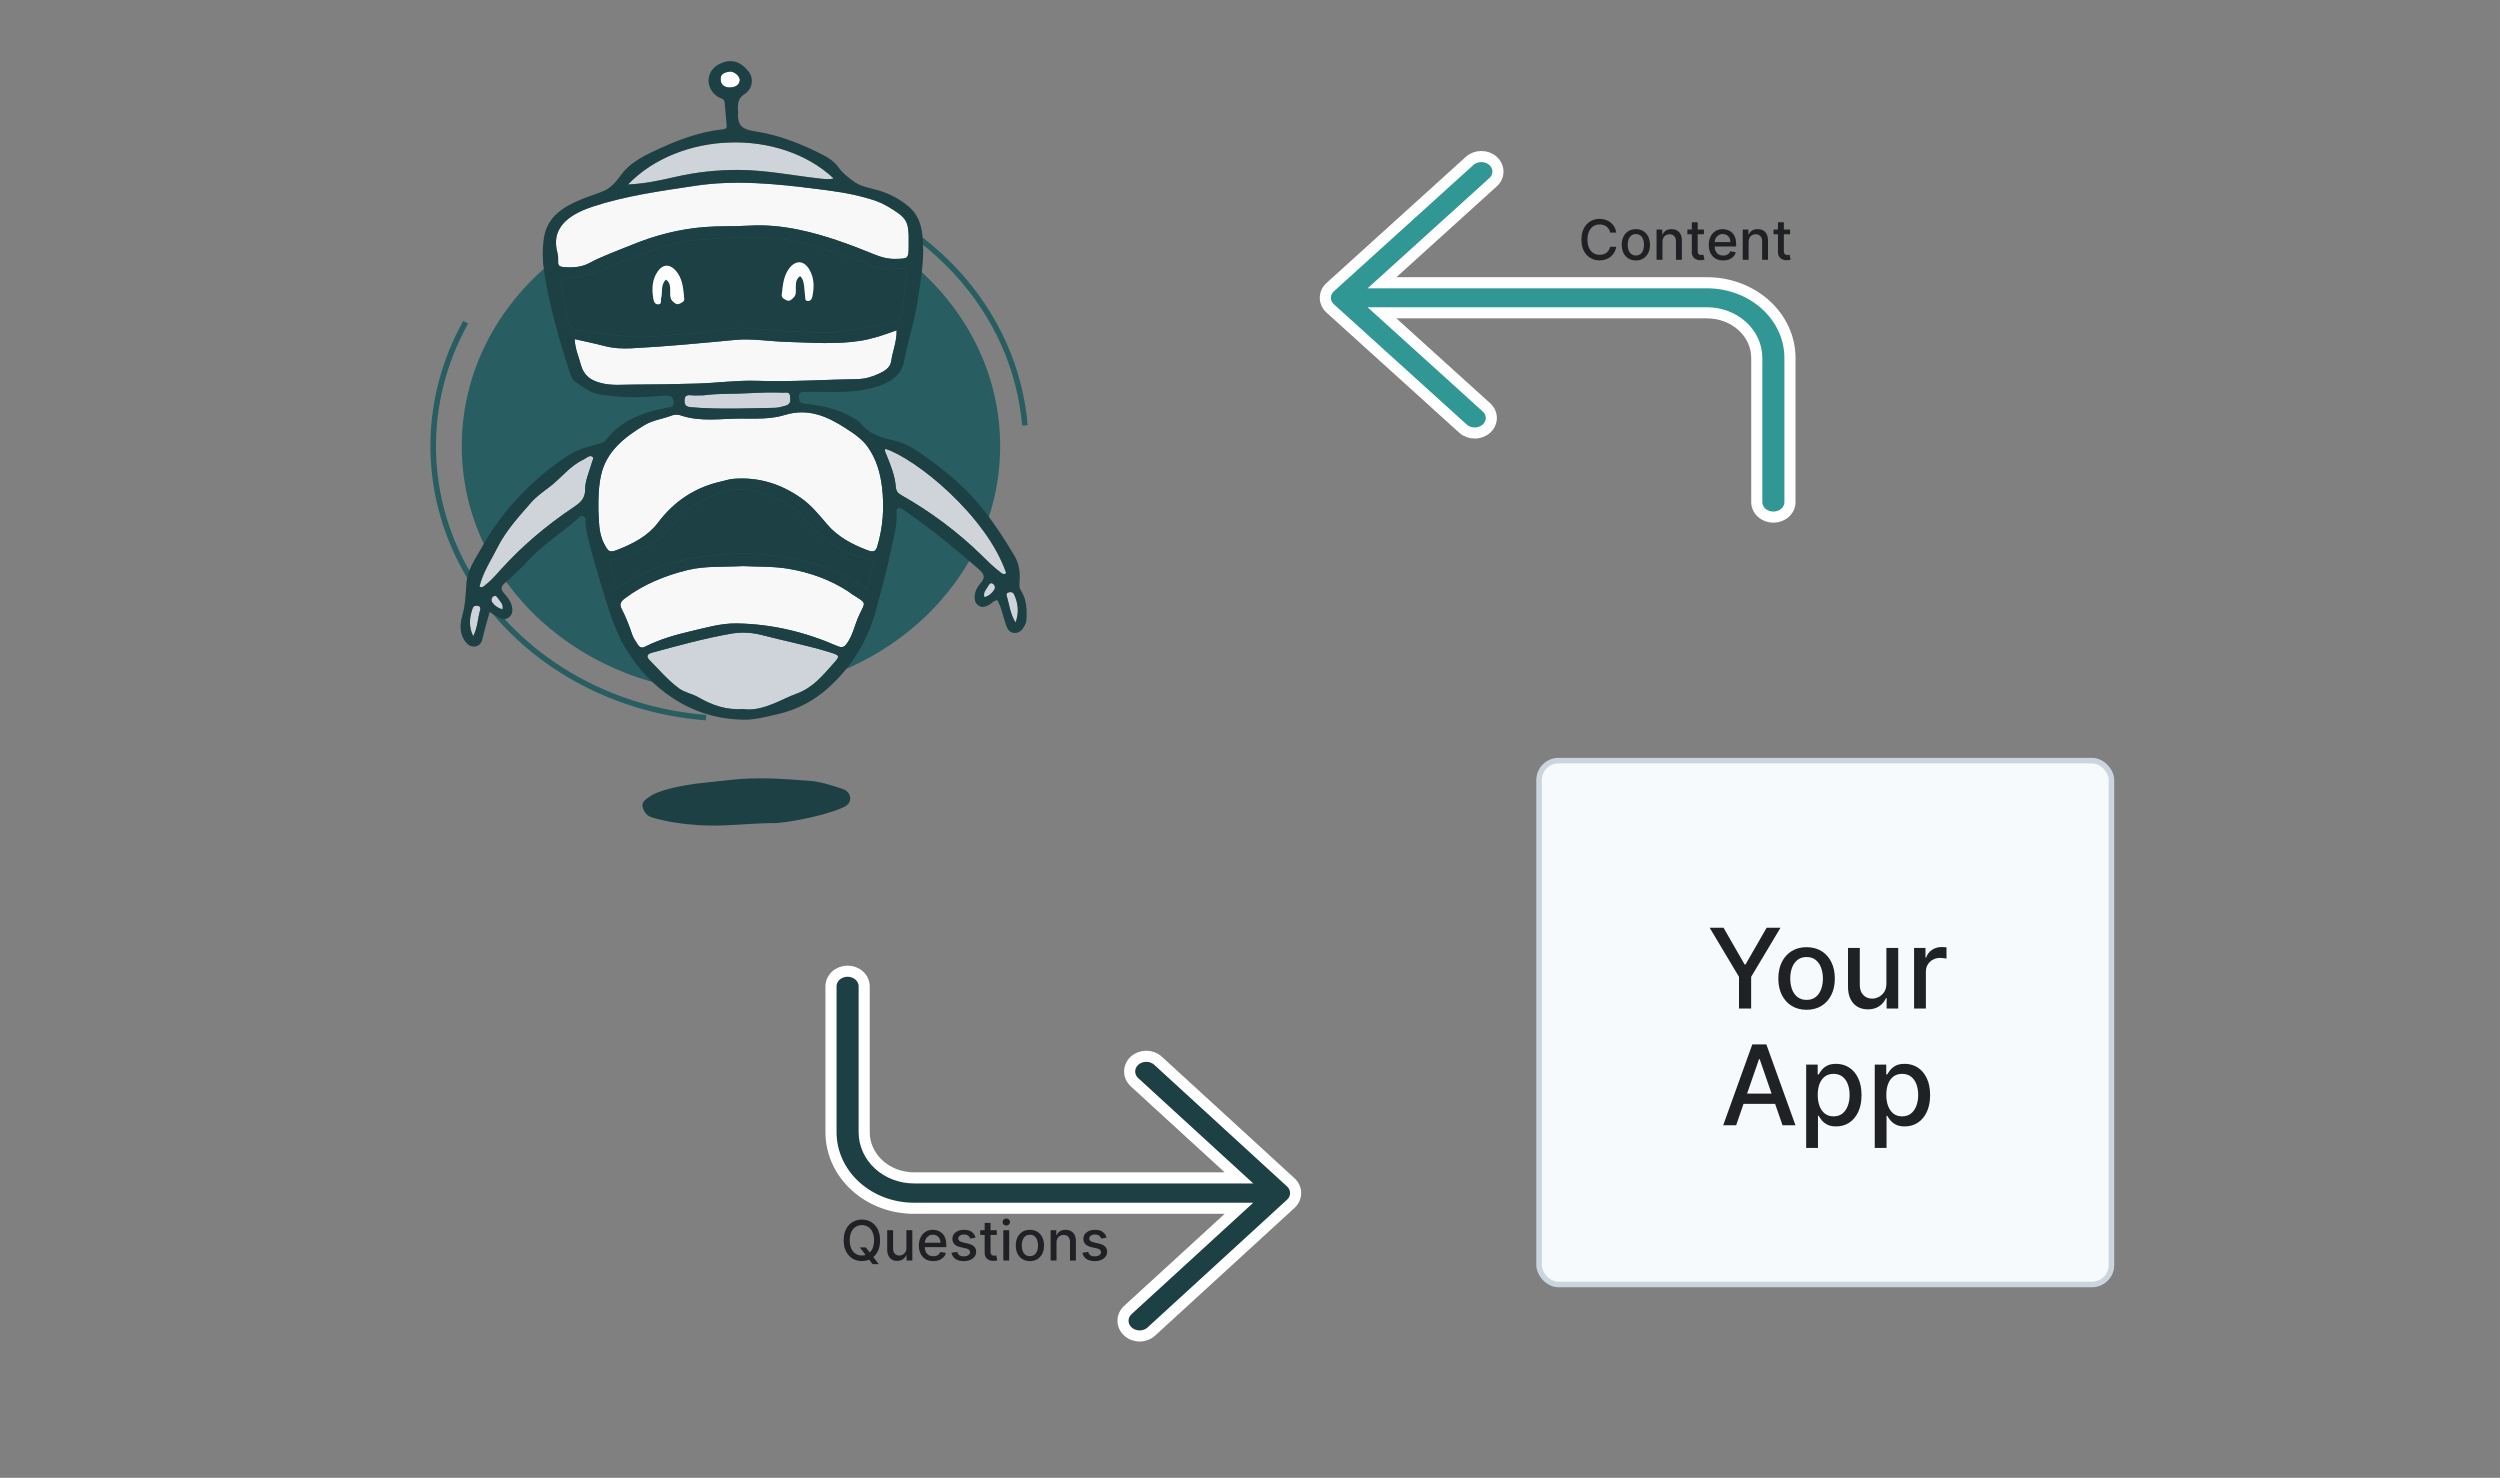 <svg xmlns="http://www.w3.org/2000/svg" width="450" height="266" viewBox="0 0 450 266" fill="none"><rect x="0" y="0" width="450" height="266" fill="#808080" stroke="none"/><path fill-rule="evenodd" clip-rule="evenodd" d="M152.567 174.812C151.774 174.812 151.015 175.1 150.455 175.613C149.895 176.126 149.58 176.822 149.58 177.547V203.811C149.58 205.607 149.966 207.386 150.717 209.045C151.467 210.705 152.567 212.213 153.954 213.483C156.754 216.048 160.553 217.49 164.514 217.49H223.012L203.019 235.797C202.458 236.311 202.143 237.008 202.143 237.734C202.143 238.461 202.458 239.158 203.019 239.671C203.579 240.185 204.34 240.474 205.133 240.474C205.926 240.474 206.687 240.185 207.248 239.671L232.336 216.691C232.615 216.437 232.835 216.135 232.986 215.802C233.136 215.47 233.214 215.114 233.214 214.754C233.214 214.394 233.136 214.038 232.986 213.705C232.835 213.373 232.615 213.071 232.336 212.817L208.442 190.931C207.882 190.417 207.121 190.128 206.328 190.128C205.535 190.128 204.774 190.417 204.213 190.931C203.652 191.444 203.337 192.141 203.337 192.868C203.337 193.594 203.652 194.291 204.213 194.805L223.012 212.018H164.514C162.137 212.018 159.858 211.153 158.178 209.614C156.497 208.075 155.553 205.987 155.553 203.811V177.547C155.553 176.822 155.239 176.126 154.679 175.613C154.118 175.1 153.359 174.812 152.567 174.812V174.812Z" fill="#1D4044" stroke="white" stroke-width="2"></path><path fill-rule="evenodd" clip-rule="evenodd" d="M319.206 93.084C319.998 93.084 320.758 92.799 321.318 92.292C321.878 91.785 322.193 91.097 322.193 90.38L322.193 64.418C322.193 62.642 321.807 60.884 321.056 59.244C320.306 57.603 319.206 56.112 317.819 54.857C315.018 52.321 311.22 50.896 307.259 50.896L248.761 50.896L268.754 32.799C269.315 32.291 269.63 31.602 269.63 30.884C269.63 30.166 269.315 29.477 268.754 28.97C268.193 28.462 267.433 28.177 266.64 28.177C265.846 28.177 265.086 28.462 264.525 28.97L239.436 51.686C239.158 51.937 238.937 52.236 238.787 52.564C238.636 52.893 238.559 53.245 238.559 53.601C238.559 53.956 238.636 54.309 238.787 54.637C238.937 54.966 239.158 55.264 239.436 55.515L263.33 77.15C263.891 77.658 264.652 77.943 265.445 77.943C266.238 77.943 266.999 77.658 267.559 77.15C268.12 76.642 268.435 75.954 268.435 75.235C268.435 74.517 268.12 73.829 267.559 73.321L248.761 56.305L307.259 56.305C309.636 56.305 311.915 57.16 313.595 58.681C315.275 60.203 316.219 62.266 316.219 64.418L316.219 90.38C316.219 91.097 316.534 91.785 317.094 92.292C317.654 92.799 318.414 93.084 319.206 93.084V93.084Z" fill="#319795" stroke="white" stroke-width="2"></path><rect x="277.034" y="136.916" width="103.029" height="94.288" rx="3.5" fill="#F7FAFC" stroke="#CBD5E0"></rect><path d="M307.743 166.997H310.236L314.035 173.609H314.192L317.991 166.997H320.484L315.207 175.832V181.542H313.02V175.832L307.743 166.997ZM325.184 181.763C324.162 181.763 323.269 181.528 322.507 181.06C321.744 180.591 321.153 179.935 320.731 179.092C320.31 178.249 320.099 177.265 320.099 176.138C320.099 175.006 320.31 174.016 320.731 173.169C321.153 172.321 321.744 171.663 322.507 171.194C323.269 170.726 324.162 170.491 325.184 170.491C326.207 170.491 327.099 170.726 327.862 171.194C328.624 171.663 329.216 172.321 329.637 173.169C330.059 174.016 330.269 175.006 330.269 176.138C330.269 177.265 330.059 178.249 329.637 179.092C329.216 179.935 328.624 180.591 327.862 181.06C327.099 181.528 326.207 181.763 325.184 181.763ZM325.191 179.98C325.854 179.98 326.403 179.805 326.839 179.454C327.275 179.104 327.597 178.638 327.805 178.055C328.018 177.473 328.125 176.831 328.125 176.131C328.125 175.435 328.018 174.795 327.805 174.213C327.597 173.626 327.275 173.155 326.839 172.8C326.403 172.444 325.854 172.267 325.191 172.267C324.524 172.267 323.97 172.444 323.529 172.8C323.094 173.155 322.769 173.626 322.556 174.213C322.348 174.795 322.244 175.435 322.244 176.131C322.244 176.831 322.348 177.473 322.556 178.055C322.769 178.638 323.094 179.104 323.529 179.454C323.97 179.805 324.524 179.98 325.191 179.98ZM339.55 177.018V170.633H341.681V181.542H339.593V179.653H339.479C339.228 180.236 338.826 180.721 338.272 181.109C337.723 181.493 337.039 181.685 336.219 181.685C335.519 181.685 334.898 181.531 334.359 181.223C333.824 180.91 333.402 180.449 333.094 179.838C332.791 179.227 332.64 178.472 332.64 177.572V170.633H334.763V177.317C334.763 178.06 334.969 178.652 335.381 179.092C335.793 179.533 336.328 179.753 336.986 179.753C337.384 179.753 337.78 179.653 338.173 179.454C338.57 179.256 338.899 178.955 339.16 178.552C339.425 178.15 339.555 177.639 339.55 177.018ZM344.534 181.542V170.633H346.587V172.366H346.701C346.899 171.779 347.25 171.318 347.752 170.981C348.258 170.64 348.831 170.47 349.47 170.47C349.603 170.47 349.759 170.475 349.939 170.484C350.124 170.494 350.268 170.506 350.372 170.52V172.551C350.287 172.527 350.136 172.501 349.918 172.473C349.7 172.44 349.482 172.423 349.265 172.423C348.763 172.423 348.315 172.53 347.922 172.743C347.534 172.951 347.226 173.242 346.999 173.616C346.772 173.986 346.658 174.407 346.658 174.881V181.542H344.534ZM312.506 202.542H310.176L315.411 187.997H317.946L323.181 202.542H320.851L316.739 190.639H316.625L312.506 202.542ZM312.896 196.846H320.453V198.693H312.896V196.846ZM325.111 206.633V191.633H327.184V193.402H327.362C327.485 193.175 327.663 192.912 327.895 192.614C328.127 192.315 328.449 192.055 328.861 191.832C329.272 191.605 329.817 191.491 330.494 191.491C331.375 191.491 332.161 191.714 332.852 192.159C333.543 192.604 334.085 193.246 334.478 194.084C334.876 194.922 335.075 195.93 335.075 197.109C335.075 198.288 334.879 199.299 334.486 200.142C334.093 200.98 333.553 201.626 332.866 202.081C332.18 202.531 331.396 202.756 330.515 202.756C329.853 202.756 329.31 202.644 328.889 202.422C328.472 202.199 328.146 201.939 327.909 201.64C327.672 201.342 327.49 201.077 327.362 200.845H327.234V206.633H325.111ZM327.192 197.088C327.192 197.855 327.303 198.527 327.525 199.105C327.748 199.683 328.07 200.135 328.491 200.462C328.913 200.783 329.429 200.944 330.04 200.944C330.674 200.944 331.204 200.776 331.63 200.44C332.057 200.099 332.379 199.638 332.596 199.055C332.819 198.473 332.93 197.817 332.93 197.088C332.93 196.368 332.821 195.722 332.603 195.149C332.39 194.576 332.068 194.124 331.638 193.792C331.211 193.461 330.679 193.295 330.04 193.295C329.424 193.295 328.903 193.454 328.477 193.771C328.056 194.088 327.736 194.531 327.518 195.099C327.3 195.667 327.192 196.33 327.192 197.088ZM337.454 206.633V191.633H339.528V193.402H339.706C339.829 193.175 340.006 192.912 340.238 192.614C340.47 192.315 340.792 192.055 341.204 191.832C341.616 191.605 342.161 191.491 342.838 191.491C343.719 191.491 344.505 191.714 345.196 192.159C345.887 192.604 346.429 193.246 346.822 194.084C347.22 194.922 347.419 195.93 347.419 197.109C347.419 198.288 347.222 199.299 346.829 200.142C346.436 200.98 345.897 201.626 345.21 202.081C344.523 202.531 343.74 202.756 342.859 202.756C342.196 202.756 341.654 202.644 341.233 202.422C340.816 202.199 340.489 201.939 340.253 201.64C340.016 201.342 339.834 201.077 339.706 200.845H339.578V206.633H337.454ZM339.535 197.088C339.535 197.855 339.647 198.527 339.869 199.105C340.092 199.683 340.414 200.135 340.835 200.462C341.256 200.783 341.772 200.944 342.383 200.944C343.018 200.944 343.548 200.776 343.974 200.44C344.4 200.099 344.722 199.638 344.94 199.055C345.163 198.473 345.274 197.817 345.274 197.088C345.274 196.368 345.165 195.722 344.947 195.149C344.734 194.576 344.412 194.124 343.981 193.792C343.555 193.461 343.022 193.295 342.383 193.295C341.768 193.295 341.247 193.454 340.821 193.771C340.399 194.088 340.08 194.531 339.862 195.099C339.644 195.667 339.535 196.33 339.535 197.088Z" fill="#202124"></path><ellipse cx="131.575" cy="80.29" rx="44.383" ry="48.455" transform="rotate(-90 131.575 80.29)" fill="#285E61"></ellipse><path d="M127.086 129.171C118.315 128.497 109.862 125.856 102.473 121.484C95.085 117.112 88.989 111.145 84.719 104.112C80.45 97.079 78.138 89.196 77.982 81.156C77.827 73.117 79.834 65.164 83.828 57.998" stroke="#285E61"></path><path d="M144.147 33.107C155.03 35.535 164.789 41.053 172.031 48.861C179.272 56.668 183.628 66.368 184.482 76.574" stroke="#285E61"></path><path d="M118.03 60.539C122.37 60.129 126.746 60.01 131.037 59.2C131.965 59.025 132.913 58.995 133.882 59.051C138.307 59.297 142.712 59.857 147.479 59.801C149.03 60.151 150.853 59.626 152.681 59.447C155.417 59.178 158.087 58.514 160.754 57.899C161.743 57.672 162.37 57.157 162.459 56.094C162.651 53.842 162.94 51.594 163.241 49.349C163.359 48.473 163.156 48.167 162.101 48.301C160.306 48.529 158.519 48.465 156.809 47.742C153.813 46.474 150.63 45.654 147.552 44.584C140.257 42.044 132.726 42.63 125.219 43.23C120.114 43.64 115.535 45.71 110.894 47.507C107.918 48.659 105.134 50.382 101.653 49.841C100.867 49.718 100.863 50.147 100.957 50.684C101.336 52.817 101.792 54.942 102.028 57.09C102.211 58.749 103.212 59.346 104.832 59.551C109.213 60.114 113.548 60.964 118.03 60.539ZM140.713 53.022C140.912 51.396 140.998 49.729 142.048 48.324C143.208 46.772 144.715 46.865 145.679 48.521C146.595 50.091 146.563 51.776 146.2 53.465C146.127 53.801 145.883 54.189 145.431 54.185C144.857 54.181 144.959 53.704 144.918 53.372C144.853 52.865 144.829 52.354 144.772 51.847C144.69 51.098 144.662 50.333 144.019 49.692C143.208 50.281 143.253 51.045 143.241 51.81C143.233 52.414 143.359 53.063 142.834 53.57C142.488 53.906 142.142 54.327 141.56 54.047C141.132 53.835 140.64 53.615 140.713 53.022ZM118.376 48.875C119.251 47.6 120.444 47.466 121.515 48.592C122.927 50.076 122.972 51.974 123.164 53.801C123.212 54.275 122.699 54.48 122.317 54.666C121.82 54.908 121.49 54.584 121.153 54.297C120.587 53.816 120.644 53.19 120.636 52.574C120.623 51.769 120.737 50.934 119.858 50.315C118.869 51.321 119.3 52.582 119.003 53.682C118.897 54.081 119.186 54.793 118.445 54.778C117.81 54.767 117.656 54.159 117.578 53.626C117.338 51.97 117.367 50.348 118.376 48.875Z" fill="#1D4044"></path><path d="M156.24 80.508C155.202 79.02 153.659 78.002 152.193 77.063C148.965 74.982 145.509 73.382 141.247 74.702C138.739 75.478 136.008 75.347 133.386 75.344C129.763 75.336 126.075 75.989 122.517 74.762C121.996 74.583 121.385 74.613 120.852 74.814C119.252 75.418 117.493 75.631 116.003 76.526C112.311 78.748 109.128 81.299 108.187 85.546C107.756 87.485 107.683 89.427 107.715 91.941C107.87 93.578 107.654 95.804 108.761 97.899C109.494 99.286 109.669 99.551 111.196 98.954C114.009 97.851 116.655 96.464 118.438 94.092C121.291 90.3 125.033 87.712 129.962 86.635C130.618 86.493 131.261 86.262 131.925 86.202C136.508 85.807 140.538 87.097 144.157 89.625C146.059 90.953 147.447 92.705 148.904 94.405C150.797 96.62 153.358 97.993 156.138 99.04C156.757 99.275 157.559 99.536 157.872 98.496C158.955 94.931 159.203 91.307 158.764 87.649C158.45 85.117 157.766 82.701 156.24 80.508Z" fill="#F8F8F8"></path><path d="M106.07 47.36C108.509 46.055 111.134 45.145 113.691 44.094C117.859 42.379 122.187 41.238 126.795 40.872C129.498 40.656 132.189 40.775 134.876 40.619C137.876 40.44 140.835 40.745 143.734 41.342C148.509 42.327 153.028 44.027 157.489 45.839C158.641 46.309 159.81 46.622 161.059 46.607C163.53 46.577 163.53 46.562 163.555 44.284C163.559 44.079 163.555 43.87 163.555 43.665C163.624 39.742 163.258 39.198 159.59 37.05C158.426 36.368 157.188 35.987 155.898 35.622C152.991 34.794 149.97 34.369 147.007 34.004C139.732 33.105 132.449 32.333 125.045 33.456C118.841 34.395 112.612 35.249 106.701 37.192C101.955 38.754 99.186 41.267 100.334 45.474C100.481 46.014 100.489 46.6 100.465 47.163C100.44 47.752 100.689 48.002 101.315 48.065C102.976 48.222 104.633 48.129 106.07 47.36Z" fill="#F8F8F8"></path><path d="M153.45 107.013C153.174 106.838 152.933 106.618 152.657 106.439C149.408 104.325 145.744 103.024 141.885 102.375C139.198 101.924 136.398 102.035 133.707 101.897C130.34 102.091 126.949 101.83 123.758 102.613C119.65 103.624 115.758 105.216 112.416 107.763C111.667 108.333 111.5 108.826 111.903 109.609C112.673 111.096 113.279 112.648 113.8 114.225C114.016 114.874 114.423 115.426 114.79 116.007C115.148 116.578 115.522 116.705 116.153 116.388C118.677 115.116 121.397 114.307 124.169 113.666C126.941 113.02 129.738 112.178 132.587 112.219C138.889 112.312 144.906 113.759 150.601 116.238C151.525 116.641 151.928 116.563 152.473 115.791C153.564 114.244 153.858 112.431 154.631 110.779C155.787 108.289 156.117 108.684 153.45 107.013Z" fill="#F8F8F8"></path><path d="M136.248 68.548C142.321 68.753 148.379 68.335 154.444 68.231C155.727 68.209 157.005 67.821 158.153 67.291C159.187 66.814 160.258 66.225 160.425 64.994C160.665 63.208 161.442 61.512 161.397 59.45C159.211 60.255 157.095 60.99 154.9 61.337C150.504 62.038 146.054 61.665 141.625 61.542C138.54 61.456 135.417 60.897 132.38 61.18C126.132 61.762 119.895 62.384 113.622 62.694C111.969 62.776 110.386 62.69 108.79 62.272C107.035 61.814 105.256 61.452 103.449 61.038C103.485 62.705 104.145 64.137 104.548 65.625C105.069 67.552 106.233 68.488 108.342 68.988C110.247 69.443 112.112 69.23 114.017 69.227C117.835 69.223 121.654 69.152 125.472 69.044C129.067 68.943 132.645 68.425 136.248 68.548Z" fill="#F8F8F8"></path><path d="M156.577 100.685C152.351 99.976 149.123 97.791 146.339 94.897C145.012 93.518 143.799 92.026 142.093 90.96C135.942 87.115 130.959 87.145 124.845 91.072C123.066 92.216 121.844 93.835 120.403 95.263C117.472 98.168 114.085 100.286 109.64 100.838C110.124 102.512 110.352 104.238 111.089 105.994C121.173 98.164 143.562 96.982 156.101 105.942C156.451 104.503 156.809 103.116 157.11 101.718C157.196 101.315 157.424 100.826 156.577 100.685Z" fill="#1D4044"></path><path d="M149.445 117.432C145.402 116.172 141.221 115.374 137.126 114.304C135.323 113.834 133.422 113.744 131.626 114.054C126.774 114.896 122.044 116.209 117.309 117.495C116.32 117.764 116.381 118.286 116.931 118.841C118.628 120.549 120.167 122.391 122.149 123.86C123.228 124.662 124.608 124.871 125.728 125.516C128.17 126.929 130.727 127.832 133.78 127.63C135.754 127.917 137.643 127.321 139.516 126.538C140.782 126.008 142.019 125.348 143.269 124.905C146.367 123.801 148.15 121.519 150.096 119.352C151.24 118.077 151.15 117.965 149.445 117.432Z" fill="#CED4DA"></path><path d="M133.036 30.59C137.9 30.616 142.623 31.585 147.41 32.118C148.265 32.212 149.116 32.353 150.064 32.122C140.245 22.931 122.203 23.68 113.032 33.211C116.134 33.069 118.857 32.458 121.556 31.843C125.338 30.977 129.136 30.567 133.036 30.59Z" fill="#CED4DA"></path><path d="M159.366 80.782C159.179 81.159 159.394 81.468 159.529 81.804C160.29 83.683 161.076 85.578 161.234 87.584C161.295 88.374 161.572 88.754 162.248 89.135C167.569 92.14 172.356 95.746 176.651 99.9C177.729 100.944 178.768 102.025 179.985 102.939C180.31 103.185 180.636 103.547 181.112 103.155C177.51 92.688 164.756 82.486 159.366 80.782Z" fill="#CED4DA"></path><path d="M106.583 82.18C106.245 81.964 105.834 82.21 105.504 82.426C105.321 82.545 105.138 82.668 104.938 82.765C102.533 83.91 101.051 86.006 99.032 87.549C97.827 88.47 96.54 89.365 95.571 90.477C93.341 93.031 91.041 95.544 89.522 98.576C88.362 100.887 86.9 103.076 86.306 105.597C86.86 105.858 87.088 105.507 87.377 105.287C88.46 104.456 89.323 103.438 90.218 102.45C94 98.281 98.311 94.619 103.078 91.424C104.36 90.562 105.337 89.858 105.329 88.112C105.321 86.468 106.107 84.816 106.571 83.172C106.669 82.821 106.966 82.426 106.583 82.18Z" fill="#CED4DA"></path><path d="M140.924 70.671C138.966 70.607 136.979 70.645 135.066 70.76C132.164 70.936 129.249 70.783 126.664 71.152C125.691 71.152 125.011 71.212 124.348 71.137C123.379 71.032 123.2 71.465 123.212 72.222C123.224 73.02 123.627 73.247 124.449 73.314C129.493 73.728 134.537 73.508 139.581 73.408C140.183 73.397 140.79 73.192 141.384 73.035C142.434 72.759 142.284 71.961 142.21 71.252C142.133 70.473 141.478 70.689 140.924 70.671Z" fill="#CED4DA"></path><path d="M133.162 14.52C133.293 13.786 132.149 12.757 131.294 12.891C130.471 13.021 129.604 13.282 129.727 14.341C129.731 15.221 130.398 15.788 131.481 15.74C132.328 15.702 133.016 15.348 133.162 14.52Z" fill="white"></path><path d="M181.543 106.626C181.193 106.712 181.128 106.977 181.205 107.23C181.698 108.837 181.84 110.538 182.797 112.044C183.44 110.318 183.302 108.636 182.528 106.988C182.341 106.581 181.966 106.522 181.543 106.626Z" fill="#CED4DA"></path><path d="M86.038 109.057C85.606 108.967 85.24 109.061 85.085 109.478C84.475 111.16 84.352 112.834 85.171 114.508C85.969 113.002 85.985 111.346 86.424 109.788C86.506 109.486 86.481 109.15 86.038 109.057Z" fill="#CED4DA"></path><path d="M177.851 105.527C177.534 106.09 176.931 106.574 177.184 107.484C178.022 107.283 178.556 106.768 178.955 106.164C179.203 105.791 179.073 105.307 178.698 105.072C178.234 104.781 178.006 105.254 177.851 105.527Z" fill="#CED4DA"></path><path d="M88.843 107.336C88.411 107.579 88.379 108.086 88.619 108.44C89.005 109.007 89.579 109.424 90.434 109.689C90.674 108.824 90.084 108.343 89.714 107.802C89.526 107.53 89.307 107.075 88.843 107.336Z" fill="#CED4DA"></path><path d="M183.506 104.956C183.66 103.241 183.506 101.54 182.582 99.997C180.831 97.077 179.003 94.225 176.834 91.517C174.163 88.188 170.996 85.402 167.511 82.874C165.541 81.442 163.583 79.906 161.051 79.332C158.625 78.784 156.325 78.101 154.826 76.073C154.647 75.83 154.305 75.689 154.033 75.506C151.301 73.69 148.134 73.019 144.873 72.653C143.929 72.549 143.823 72.113 143.786 71.43C143.746 70.692 144.246 70.554 144.853 70.543C146.192 70.524 147.532 70.509 148.871 70.547C151.973 70.629 155.103 70.48 158.002 69.54C160.314 68.79 162.341 67.474 162.793 64.834C163.379 61.385 164.58 58.048 165.105 54.572C165.732 50.441 166.53 46.339 166.009 42.137C165.773 40.232 165.154 38.539 163.583 37.2C161.999 35.85 160.188 34.877 158.124 34.273C156.695 33.852 155.087 33.613 153.927 32.834C152.799 32.073 151.663 31.148 150.845 30.015C150.108 28.997 149.054 28.348 147.898 27.762C144.145 25.861 140.224 24.313 135.991 23.653C133.902 23.329 132.762 22.822 132.844 20.558C132.897 19.145 132.449 17.985 134.053 16.915C135.592 15.886 135.669 13.981 134.7 12.806C133.194 10.975 131.566 10.55 129.595 11.468C127.002 12.68 126.831 15.883 129.241 17.441C129.665 17.713 130.373 17.732 130.43 18.414C130.544 19.802 130.666 21.189 130.8 22.572C130.845 23.019 130.654 23.217 130.157 23.269C125.732 23.732 121.714 25.316 117.81 27.155C115.465 28.258 113.21 29.463 111.696 31.599C110.951 32.651 109.978 33.781 108.801 34.306C107.584 34.855 106.204 35.257 104.93 35.761C101.474 37.129 98.49 38.986 97.908 42.789C97.598 44.829 97.639 46.91 97.948 48.912C98.897 55.087 100.623 61.113 102.585 67.083C102.785 67.69 102.956 68.324 103.505 68.697C104.938 69.659 106.249 70.789 108.158 71.046C110.047 71.3 111.936 71.505 113.837 71.498C115.799 71.49 117.765 71.367 119.724 71.214C120.721 71.136 121.14 71.438 121.254 72.351C121.376 73.328 120.668 73.269 120.013 73.395C115.73 74.22 111.806 75.633 109.176 79.086C108.785 79.597 108.268 79.764 107.645 79.925C105.638 80.447 103.64 81.028 101.938 82.18C95.473 86.562 90.352 92.017 86.693 98.576C85.577 100.578 84.148 102.525 83.969 104.848C83.819 106.806 83.794 108.73 83.24 110.683C82.797 112.246 82.609 114.065 83.847 115.602C84.287 116.146 84.881 116.485 85.569 116.359C86.249 116.232 86.66 115.773 86.823 115.061C87.185 113.458 87.67 111.877 88.134 110.169C88.63 110.467 89.001 110.68 89.363 110.903C90.043 111.321 90.772 111.713 91.533 111.176C92.278 110.646 92.327 109.882 92.127 109.061C91.911 108.163 91.325 107.477 90.739 106.791C90.181 106.138 90.047 105.661 90.849 104.967C92.481 103.558 94.024 102.051 95.486 100.493C97.993 97.819 101.217 95.88 103.92 93.412C104.197 93.158 104.588 92.726 105.081 92.975C105.537 93.207 105.39 93.706 105.406 94.109C105.435 94.829 105.541 95.526 105.708 96.238C106.587 100.019 107.743 103.737 108.879 107.454C109.892 110.766 110.971 114.103 112.836 117.097C114.952 120.498 117.684 123.443 121.246 125.752C125.052 128.216 129.196 129.465 133.825 129.547C135.95 129.585 137.928 128.999 139.952 128.556C143.619 127.746 146.73 125.994 149.323 123.607C153.56 119.711 156.296 115.016 157.745 109.624C158.686 106.127 159.646 102.637 160.363 99.102C160.802 96.939 161.474 94.791 161.393 92.55C161.381 92.166 161.189 91.614 161.723 91.454C162.154 91.324 162.549 91.715 162.899 91.957C167.589 95.228 172.001 98.785 176.251 102.525C177.289 103.438 177.302 104.061 176.496 104.971C175.844 105.709 175.445 106.563 175.433 107.525C175.425 108.178 175.665 108.759 176.3 109.099C176.919 109.431 177.489 109.151 178.043 108.868C178.523 108.621 178.812 108.111 179.516 108.025C180.322 109.434 180.538 111.038 181.092 112.533C181.356 113.245 181.682 113.816 182.459 113.92C183.335 114.032 183.933 113.491 184.32 112.82C184.527 112.462 184.719 112.056 184.747 111.664C184.873 109.796 184.825 107.935 183.758 106.261C183.477 105.817 183.461 105.441 183.506 104.956ZM86.424 109.789C85.984 111.351 85.968 113.003 85.17 114.509C84.352 112.835 84.474 111.161 85.085 109.479C85.235 109.061 85.606 108.968 86.037 109.058C86.481 109.151 86.505 109.487 86.424 109.789ZM90.434 109.688C89.575 109.423 89.005 109.006 88.618 108.439C88.378 108.084 88.41 107.581 88.842 107.335C89.306 107.074 89.526 107.529 89.713 107.797C90.084 108.338 90.678 108.819 90.434 109.688ZM106.571 83.169C106.106 84.813 105.321 86.461 105.329 88.109C105.337 89.851 104.36 90.559 103.078 91.421C98.311 94.616 94 98.278 90.218 102.447C89.322 103.435 88.459 104.453 87.376 105.284C87.088 105.508 86.859 105.855 86.306 105.594C86.9 103.073 88.362 100.888 89.522 98.572C91.044 95.541 93.34 93.028 95.571 90.473C96.54 89.362 97.826 88.471 99.031 87.546C101.05 86.003 102.536 83.907 104.938 82.762C105.138 82.669 105.321 82.542 105.504 82.423C105.834 82.21 106.245 81.96 106.583 82.177C106.965 82.427 106.668 82.822 106.571 83.169ZM129.722 14.342C129.603 13.284 130.471 13.023 131.289 12.892C132.14 12.754 133.284 13.787 133.157 14.521C133.011 15.349 132.327 15.704 131.476 15.741C130.393 15.789 129.726 15.223 129.722 14.342ZM150.064 32.121C149.111 32.353 148.26 32.215 147.409 32.118C142.622 31.584 137.9 30.615 133.035 30.589C129.135 30.567 125.341 30.977 121.559 31.842C118.86 32.457 116.133 33.069 113.035 33.21C122.203 23.679 140.245 22.93 150.064 32.121ZM100.464 47.16C100.485 46.597 100.481 46.011 100.334 45.471C99.186 41.264 101.958 38.748 106.701 37.189C112.612 35.246 118.836 34.392 125.044 33.453C132.453 32.33 139.732 33.102 147.006 34.001C149.974 34.366 152.995 34.791 155.897 35.619C157.188 35.988 158.429 36.368 159.589 37.047C163.257 39.195 163.624 39.739 163.554 43.662C163.554 43.867 163.554 44.076 163.554 44.281C163.53 46.559 163.53 46.574 161.059 46.604C159.809 46.619 158.641 46.306 157.489 45.836C153.027 44.024 148.504 42.323 143.733 41.339C140.835 40.739 137.875 40.437 134.875 40.616C132.188 40.776 129.498 40.653 126.795 40.869C122.186 41.238 117.859 42.376 113.69 44.091C111.134 45.142 108.508 46.052 106.07 47.357C104.633 48.125 102.976 48.219 101.319 48.058C100.688 47.999 100.44 47.745 100.464 47.16ZM102.032 57.093C101.795 54.945 101.34 52.82 100.961 50.687C100.867 50.154 100.871 49.725 101.657 49.844C105.138 50.385 107.922 48.662 110.898 47.51C115.539 45.713 120.118 43.643 125.223 43.233C132.73 42.633 140.261 42.044 147.556 44.587C150.633 45.661 153.817 46.477 156.813 47.745C158.523 48.468 160.31 48.532 162.105 48.304C163.16 48.17 163.363 48.476 163.245 49.352C162.944 51.597 162.655 53.842 162.463 56.098C162.374 57.16 161.747 57.671 160.758 57.902C158.091 58.518 155.421 59.178 152.685 59.45C150.857 59.629 149.034 60.158 147.483 59.804C142.716 59.86 138.311 59.301 133.886 59.054C132.917 59.002 131.973 59.028 131.04 59.204C126.746 60.013 122.374 60.132 118.034 60.542C113.552 60.967 109.217 60.117 104.836 59.558C103.216 59.345 102.211 58.749 102.032 57.093ZM114.012 69.227C112.111 69.23 110.242 69.443 108.337 68.988C106.233 68.485 105.068 67.549 104.543 65.625C104.14 64.137 103.485 62.705 103.444 61.038C105.248 61.452 107.031 61.814 108.785 62.273C110.377 62.69 111.964 62.776 113.617 62.694C119.89 62.381 126.131 61.762 132.376 61.18C135.413 60.897 138.535 61.456 141.621 61.542C146.05 61.665 150.499 62.038 154.896 61.337C157.09 60.986 159.207 60.252 161.393 59.45C161.438 61.508 160.66 63.208 160.42 64.995C160.253 66.225 159.182 66.814 158.148 67.291C157 67.821 155.726 68.209 154.44 68.231C148.374 68.339 142.317 68.757 136.243 68.548C132.64 68.425 129.058 68.943 125.459 69.044C121.649 69.152 117.835 69.223 114.012 69.227ZM141.385 73.034C140.794 73.19 140.188 73.395 139.581 73.407C134.537 73.511 129.489 73.727 124.45 73.314C123.627 73.246 123.224 73.019 123.212 72.221C123.2 71.464 123.379 71.028 124.348 71.136C125.012 71.207 125.691 71.151 126.664 71.151C129.249 70.782 132.164 70.934 135.067 70.759C136.984 70.644 138.971 70.606 140.925 70.67C141.478 70.688 142.134 70.472 142.211 71.251C142.284 71.96 142.435 72.754 141.385 73.034ZM150.096 119.353C148.15 121.519 146.367 123.801 143.269 124.905C142.02 125.353 140.782 126.013 139.516 126.538C137.639 127.318 135.75 127.914 133.78 127.631C130.727 127.832 128.171 126.93 125.728 125.517C124.609 124.872 123.233 124.659 122.15 123.861C120.167 122.392 118.633 120.55 116.931 118.842C116.381 118.29 116.32 117.768 117.309 117.496C122.044 116.21 126.774 114.897 131.627 114.054C133.422 113.741 135.327 113.831 137.126 114.304C141.226 115.374 145.407 116.176 149.445 117.433C151.15 117.966 151.24 118.078 150.096 119.353ZM154.623 110.777C153.849 112.429 153.556 114.241 152.465 115.788C151.924 116.56 151.517 116.638 150.593 116.236C144.902 113.756 138.885 112.309 132.579 112.216C129.73 112.175 126.933 113.018 124.161 113.663C121.388 114.308 118.669 115.117 116.145 116.385C115.514 116.702 115.144 116.575 114.781 116.004C114.415 115.423 114.008 114.871 113.792 114.222C113.271 112.645 112.665 111.094 111.895 109.606C111.488 108.823 111.659 108.334 112.408 107.76C115.75 105.21 119.642 103.617 123.75 102.611C126.941 101.828 130.332 102.089 133.699 101.895C136.39 102.033 139.19 101.921 141.877 102.372C145.736 103.021 149.4 104.322 152.649 106.436C152.921 106.615 153.166 106.839 153.442 107.011C156.117 108.685 155.787 108.29 154.623 110.777ZM157.11 101.719C156.809 103.118 156.451 104.505 156.101 105.944C143.562 96.984 121.173 98.17 111.089 106C110.352 104.24 110.124 102.517 109.64 100.843C114.085 100.291 117.472 98.173 120.403 95.269C121.844 93.841 123.066 92.219 124.845 91.077C130.959 87.151 135.942 87.121 142.093 90.966C143.799 92.032 145.012 93.523 146.339 94.903C149.123 97.797 152.355 99.982 156.577 100.69C157.424 100.828 157.196 101.317 157.11 101.719ZM157.867 98.49C157.55 99.531 156.752 99.27 156.133 99.035C153.357 97.987 150.796 96.615 148.899 94.4C147.446 92.7 146.058 90.947 144.153 89.62C140.538 87.095 136.504 85.801 131.92 86.197C131.256 86.252 130.613 86.484 129.958 86.629C125.032 87.707 121.287 90.298 118.433 94.087C116.646 96.458 114.004 97.845 111.191 98.949C109.664 99.546 109.493 99.284 108.757 97.894C107.649 95.798 107.865 93.576 107.71 91.935C107.678 89.422 107.755 87.479 108.183 85.54C109.123 81.293 112.306 78.743 115.999 76.52C117.485 75.625 119.243 75.413 120.847 74.809C121.38 74.607 121.991 74.578 122.512 74.757C126.07 75.987 129.762 75.335 133.381 75.338C136.003 75.342 138.734 75.472 141.242 74.697C145.504 73.381 148.956 74.98 152.189 77.057C153.654 78.001 155.197 79.015 156.235 80.503C157.762 82.695 158.445 85.111 158.755 87.632C159.199 91.301 158.95 94.922 157.867 98.49ZM178.954 106.164C178.555 106.768 178.022 107.283 177.184 107.484C176.931 106.574 177.534 106.093 177.851 105.527C178.006 105.251 178.234 104.781 178.698 105.068C179.072 105.303 179.203 105.791 178.954 106.164ZM179.988 102.942C178.771 102.025 177.733 100.948 176.654 99.903C172.36 95.75 167.568 92.14 162.252 89.138C161.58 88.758 161.303 88.382 161.238 87.587C161.079 85.581 160.294 83.687 159.532 81.808C159.398 81.476 159.182 81.163 159.37 80.786C164.759 82.49 177.509 92.688 181.12 103.159C180.636 103.547 180.314 103.189 179.988 102.942ZM182.797 112.044C181.837 110.538 181.698 108.838 181.206 107.231C181.128 106.977 181.193 106.712 181.543 106.627C181.967 106.522 182.341 106.582 182.529 106.988C183.302 108.636 183.441 110.314 182.797 112.044Z" fill="#1D4044"></path><path d="M117.354 147.135C120.106 147.967 122.915 148.332 125.829 148.53C129.904 148.81 133.886 148.258 138.653 148.161C140.232 148.232 142.508 147.844 144.739 147.389C147.026 146.923 149.31 146.349 151.472 145.469C152.335 145.118 153.064 144.645 153.035 143.66C153.007 142.765 152.319 142.213 151.533 141.96C149.632 141.341 147.71 140.7 145.691 140.547C140.945 140.185 136.202 139.834 131.431 140.39C127.702 140.823 123.937 141.039 120.305 142.02C118.962 142.381 117.635 142.818 116.54 143.664C115.99 144.089 115.445 144.492 115.697 145.346C115.962 146.222 116.43 146.856 117.354 147.135Z" fill="#1D4044"></path><path d="M141.564 54.044C142.146 54.323 142.492 53.902 142.838 53.566C143.363 53.059 143.237 52.414 143.245 51.806C143.258 51.042 143.213 50.278 144.023 49.688C144.666 50.326 144.695 51.094 144.776 51.844C144.829 52.351 144.857 52.862 144.923 53.369C144.967 53.701 144.861 54.178 145.435 54.182C145.887 54.185 146.132 53.798 146.205 53.462C146.567 51.773 146.6 50.087 145.684 48.518C144.719 46.862 143.213 46.773 142.053 48.32C141.002 49.726 140.913 51.393 140.717 53.018C140.64 53.615 141.133 53.835 141.564 54.044Z" fill="white"></path><path d="M118.446 54.779C119.187 54.794 118.898 54.082 119.004 53.683C119.301 52.583 118.865 51.323 119.859 50.316C120.738 50.935 120.624 51.77 120.636 52.576C120.644 53.187 120.587 53.818 121.153 54.298C121.491 54.586 121.821 54.906 122.317 54.668C122.704 54.481 123.217 54.276 123.164 53.803C122.973 51.975 122.928 50.078 121.516 48.593C120.445 47.467 119.252 47.605 118.377 48.877C117.363 50.35 117.335 51.972 117.575 53.631C117.656 54.16 117.807 54.768 118.446 54.779Z" fill="white"></path><path d="M290.929 41.863H289.821C289.779 41.626 289.699 41.418 289.583 41.238C289.467 41.058 289.325 40.905 289.157 40.78C288.989 40.654 288.801 40.56 288.593 40.496C288.387 40.432 288.168 40.4 287.936 40.4C287.517 40.4 287.141 40.505 286.81 40.716C286.481 40.926 286.22 41.236 286.029 41.643C285.839 42.05 285.745 42.547 285.745 43.134C285.745 43.726 285.839 44.225 286.029 44.633C286.22 45.04 286.482 45.348 286.813 45.556C287.145 45.764 287.518 45.868 287.932 45.868C288.162 45.868 288.38 45.838 288.585 45.776C288.794 45.712 288.982 45.619 289.15 45.496C289.318 45.373 289.46 45.222 289.576 45.045C289.695 44.865 289.776 44.659 289.821 44.427L290.929 44.43C290.87 44.788 290.755 45.117 290.585 45.417C290.417 45.716 290.2 45.974 289.935 46.192C289.672 46.407 289.371 46.574 289.033 46.692C288.694 46.811 288.325 46.87 287.925 46.87C287.295 46.87 286.734 46.721 286.242 46.422C285.749 46.122 285.361 45.692 285.077 45.133C284.795 44.575 284.654 43.908 284.654 43.134C284.654 42.358 284.796 41.691 285.081 41.135C285.365 40.576 285.753 40.148 286.245 39.849C286.738 39.549 287.298 39.398 287.925 39.398C288.311 39.398 288.671 39.454 289.005 39.565C289.341 39.674 289.643 39.835 289.91 40.048C290.178 40.259 290.399 40.517 290.574 40.822C290.749 41.125 290.868 41.472 290.929 41.863ZM294.455 46.881C293.943 46.881 293.497 46.763 293.116 46.529C292.735 46.295 292.439 45.967 292.228 45.545C292.017 45.124 291.912 44.632 291.912 44.068C291.912 43.502 292.017 43.008 292.228 42.584C292.439 42.16 292.735 41.831 293.116 41.596C293.497 41.362 293.943 41.245 294.455 41.245C294.966 41.245 295.412 41.362 295.793 41.596C296.175 41.831 296.47 42.16 296.681 42.584C296.892 43.008 296.997 43.502 296.997 44.068C296.997 44.632 296.892 45.124 296.681 45.545C296.47 45.967 296.175 46.295 295.793 46.529C295.412 46.763 294.966 46.881 294.455 46.881ZM294.458 45.989C294.79 45.989 295.064 45.902 295.282 45.727C295.5 45.551 295.661 45.318 295.765 45.027C295.872 44.736 295.925 44.415 295.925 44.065C295.925 43.717 295.872 43.397 295.765 43.106C295.661 42.812 295.5 42.577 295.282 42.399C295.064 42.221 294.79 42.133 294.458 42.133C294.124 42.133 293.847 42.221 293.627 42.399C293.409 42.577 293.247 42.812 293.141 43.106C293.037 43.397 292.984 43.717 292.984 44.065C292.984 44.415 293.037 44.736 293.141 45.027C293.247 45.318 293.409 45.551 293.627 45.727C293.847 45.902 294.124 45.989 294.458 45.989ZM299.244 43.532V46.77H298.182V41.316H299.202V42.204H299.269C299.395 41.915 299.591 41.683 299.859 41.508C300.128 41.333 300.468 41.245 300.878 41.245C301.249 41.245 301.575 41.323 301.854 41.479C302.134 41.633 302.35 41.863 302.504 42.168C302.658 42.474 302.735 42.851 302.735 43.301V46.77H301.673V43.429C301.673 43.033 301.57 42.725 301.364 42.502C301.158 42.277 300.875 42.165 300.516 42.165C300.269 42.165 300.05 42.218 299.859 42.325C299.669 42.431 299.519 42.587 299.408 42.793C299.299 42.997 299.244 43.243 299.244 43.532ZM306.705 41.316V42.168H303.726V41.316H306.705ZM304.525 40.009H305.587V45.169C305.587 45.375 305.617 45.53 305.679 45.634C305.74 45.736 305.82 45.806 305.917 45.844C306.016 45.879 306.124 45.897 306.24 45.897C306.325 45.897 306.4 45.891 306.464 45.879C306.528 45.867 306.577 45.858 306.613 45.851L306.805 46.728C306.743 46.752 306.655 46.775 306.542 46.799C306.428 46.825 306.286 46.839 306.116 46.842C305.836 46.846 305.576 46.797 305.334 46.692C305.093 46.588 304.898 46.427 304.748 46.209C304.599 45.992 304.525 45.718 304.525 45.389V40.009ZM310.172 46.881C309.635 46.881 309.172 46.766 308.783 46.536C308.398 46.304 308.099 45.979 307.889 45.56C307.68 45.138 307.576 44.645 307.576 44.079C307.576 43.52 307.68 43.028 307.889 42.602C308.099 42.175 308.393 41.843 308.769 41.604C309.148 41.364 309.591 41.245 310.097 41.245C310.405 41.245 310.703 41.296 310.992 41.398C311.281 41.499 311.54 41.659 311.77 41.877C312 42.095 312.181 42.378 312.313 42.726C312.446 43.071 312.512 43.492 312.512 43.986V44.363H308.176V43.567H311.472C311.472 43.288 311.415 43.041 311.301 42.825C311.188 42.607 311.028 42.436 310.822 42.31C310.618 42.185 310.379 42.122 310.104 42.122C309.806 42.122 309.546 42.196 309.323 42.342C309.103 42.487 308.933 42.676 308.812 42.91C308.693 43.142 308.634 43.395 308.634 43.667V44.288C308.634 44.653 308.698 44.963 308.826 45.219C308.956 45.474 309.137 45.67 309.369 45.805C309.601 45.937 309.872 46.004 310.183 46.004C310.384 46.004 310.567 45.975 310.733 45.918C310.899 45.859 311.042 45.772 311.163 45.656C311.283 45.539 311.376 45.396 311.44 45.226L312.445 45.407C312.364 45.703 312.22 45.962 312.011 46.185C311.805 46.405 311.546 46.576 311.234 46.7C310.924 46.82 310.57 46.881 310.172 46.881ZM314.752 43.532V46.77H313.69V41.316H314.709V42.204H314.777C314.902 41.915 315.099 41.683 315.366 41.508C315.636 41.333 315.976 41.245 316.386 41.245C316.757 41.245 317.083 41.323 317.362 41.479C317.641 41.633 317.858 41.863 318.012 42.168C318.166 42.474 318.243 42.851 318.243 43.301V46.77H317.181V43.429C317.181 43.033 317.078 42.725 316.872 42.502C316.666 42.277 316.383 42.165 316.023 42.165C315.777 42.165 315.558 42.218 315.366 42.325C315.177 42.431 315.027 42.587 314.915 42.793C314.806 42.997 314.752 43.243 314.752 43.532ZM322.213 41.316V42.168H319.234V41.316H322.213ZM320.033 40.009H321.094V45.169C321.094 45.375 321.125 45.53 321.187 45.634C321.248 45.736 321.328 45.806 321.425 45.844C321.524 45.879 321.632 45.897 321.748 45.897C321.833 45.897 321.908 45.891 321.971 45.879C322.035 45.867 322.085 45.858 322.121 45.851L322.312 46.728C322.251 46.752 322.163 46.775 322.05 46.799C321.936 46.825 321.794 46.839 321.623 46.842C321.344 46.846 321.084 46.797 320.842 46.692C320.601 46.588 320.405 46.427 320.256 46.209C320.107 45.992 320.033 45.718 320.033 45.389V40.009Z" fill="#202124"></path><path d="M154.77 224.534H155.849L156.609 225.524L156.968 225.965L158.179 227.545H157.057L156.247 226.49L155.97 226.107L154.77 224.534ZM158.413 223.255C158.413 224.032 158.271 224.699 157.987 225.258C157.703 225.814 157.314 226.243 156.819 226.544C156.326 226.842 155.766 226.991 155.139 226.991C154.509 226.991 153.947 226.842 153.452 226.544C152.96 226.243 152.572 225.813 152.288 225.255C152.003 224.696 151.861 224.029 151.861 223.255C151.861 222.479 152.003 221.812 152.288 221.256C152.572 220.697 152.96 220.269 153.452 219.97C153.947 219.67 154.509 219.519 155.139 219.519C155.766 219.519 156.326 219.67 156.819 219.97C157.314 220.269 157.703 220.697 157.987 221.256C158.271 221.812 158.413 222.479 158.413 223.255ZM157.327 223.255C157.327 222.663 157.231 222.165 157.039 221.76C156.85 221.353 156.589 221.045 156.258 220.837C155.929 220.626 155.556 220.521 155.139 220.521C154.72 220.521 154.346 220.626 154.017 220.837C153.688 221.045 153.427 221.353 153.236 221.76C153.046 222.165 152.952 222.663 152.952 223.255C152.952 223.847 153.046 224.347 153.236 224.754C153.427 225.159 153.688 225.466 154.017 225.677C154.346 225.885 154.72 225.99 155.139 225.99C155.556 225.99 155.929 225.885 156.258 225.677C156.589 225.466 156.85 225.159 157.039 224.754C157.231 224.347 157.327 223.847 157.327 223.255ZM163.151 224.63V221.437H164.217V226.892H163.173V225.947H163.116C162.99 226.238 162.789 226.481 162.512 226.675C162.238 226.867 161.895 226.963 161.486 226.963C161.135 226.963 160.825 226.886 160.555 226.732C160.288 226.576 160.077 226.345 159.923 226.039C159.772 225.734 159.696 225.356 159.696 224.907V221.437H160.758V224.779C160.758 225.15 160.861 225.446 161.067 225.666C161.273 225.887 161.54 225.997 161.869 225.997C162.068 225.997 162.266 225.947 162.462 225.848C162.661 225.748 162.826 225.598 162.956 225.397C163.089 225.195 163.154 224.94 163.151 224.63ZM167.994 227.002C167.457 227.002 166.994 226.887 166.606 226.657C166.22 226.425 165.922 226.1 165.711 225.681C165.502 225.259 165.398 224.766 165.398 224.2C165.398 223.641 165.502 223.149 165.711 222.723C165.922 222.296 166.215 221.964 166.591 221.725C166.97 221.486 167.413 221.366 167.92 221.366C168.227 221.366 168.526 221.417 168.815 221.519C169.103 221.621 169.363 221.78 169.592 221.998C169.822 222.216 170.003 222.499 170.136 222.847C170.268 223.193 170.334 223.613 170.334 224.108V224.484H165.998V223.688H169.294C169.294 223.409 169.237 223.162 169.123 222.946C169.01 222.728 168.85 222.557 168.644 222.431C168.44 222.306 168.201 222.243 167.927 222.243C167.628 222.243 167.368 222.317 167.145 222.463C166.925 222.608 166.755 222.797 166.634 223.032C166.516 223.264 166.457 223.516 166.457 223.788V224.409C166.457 224.774 166.52 225.084 166.648 225.34C166.779 225.595 166.96 225.791 167.192 225.926C167.424 226.058 167.695 226.125 168.005 226.125C168.206 226.125 168.39 226.096 168.555 226.039C168.721 225.98 168.864 225.893 168.985 225.777C169.106 225.661 169.198 225.517 169.262 225.347L170.267 225.528C170.186 225.824 170.042 226.083 169.834 226.306C169.628 226.526 169.368 226.697 169.056 226.821C168.746 226.941 168.392 227.002 167.994 227.002ZM175.6 222.769L174.637 222.939C174.597 222.816 174.533 222.699 174.446 222.588C174.36 222.476 174.244 222.385 174.098 222.314C173.951 222.243 173.767 222.208 173.547 222.208C173.247 222.208 172.996 222.275 172.794 222.41C172.593 222.543 172.493 222.714 172.493 222.925C172.493 223.107 172.56 223.254 172.695 223.365C172.83 223.477 173.048 223.568 173.348 223.639L174.215 223.838C174.717 223.954 175.091 224.132 175.337 224.374C175.583 224.615 175.706 224.929 175.706 225.315C175.706 225.642 175.612 225.933 175.422 226.188C175.235 226.442 174.974 226.641 174.637 226.785C174.304 226.929 173.917 227.002 173.476 227.002C172.865 227.002 172.367 226.871 171.981 226.611C171.595 226.348 171.359 225.975 171.271 225.492L172.297 225.336C172.361 225.604 172.493 225.806 172.691 225.943C172.89 226.078 173.15 226.146 173.469 226.146C173.817 226.146 174.095 226.074 174.304 225.929C174.512 225.782 174.616 225.604 174.616 225.393C174.616 225.223 174.552 225.079 174.424 224.963C174.299 224.847 174.106 224.76 173.846 224.701L172.922 224.498C172.413 224.382 172.037 224.197 171.793 223.944C171.552 223.691 171.431 223.37 171.431 222.982C171.431 222.66 171.521 222.378 171.701 222.137C171.881 221.895 172.129 221.707 172.446 221.572C172.764 221.435 173.127 221.366 173.537 221.366C174.126 221.366 174.59 221.494 174.929 221.75C175.267 222.003 175.491 222.343 175.6 222.769ZM179.42 221.437V222.289H176.441V221.437H179.42ZM177.24 220.13H178.301V225.29C178.301 225.496 178.332 225.651 178.394 225.755C178.455 225.857 178.535 225.927 178.632 225.965C178.731 226 178.839 226.018 178.955 226.018C179.04 226.018 179.115 226.012 179.179 226C179.242 225.988 179.292 225.979 179.328 225.972L179.519 226.849C179.458 226.873 179.37 226.896 179.257 226.92C179.143 226.946 179.001 226.96 178.83 226.963C178.551 226.967 178.291 226.918 178.049 226.813C177.808 226.709 177.612 226.548 177.463 226.331C177.314 226.113 177.24 225.839 177.24 225.51V220.13ZM180.595 226.892V221.437H181.656V226.892H180.595ZM181.131 220.595C180.946 220.595 180.787 220.534 180.655 220.411C180.525 220.285 180.46 220.136 180.46 219.963C180.46 219.788 180.525 219.639 180.655 219.516C180.787 219.39 180.946 219.328 181.131 219.328C181.315 219.328 181.473 219.39 181.603 219.516C181.736 219.639 181.802 219.788 181.802 219.963C181.802 220.136 181.736 220.285 181.603 220.411C181.473 220.534 181.315 220.595 181.131 220.595ZM185.382 227.002C184.871 227.002 184.425 226.884 184.044 226.65C183.662 226.416 183.366 226.088 183.156 225.666C182.945 225.245 182.84 224.753 182.84 224.189C182.84 223.623 182.945 223.129 183.156 222.705C183.366 222.281 183.662 221.952 184.044 221.718C184.425 221.483 184.871 221.366 185.382 221.366C185.894 221.366 186.34 221.483 186.721 221.718C187.102 221.952 187.398 222.281 187.609 222.705C187.82 223.129 187.925 223.623 187.925 224.189C187.925 224.753 187.82 225.245 187.609 225.666C187.398 226.088 187.102 226.416 186.721 226.65C186.34 226.884 185.894 227.002 185.382 227.002ZM185.386 226.11C185.717 226.11 185.992 226.023 186.21 225.848C186.428 225.672 186.589 225.439 186.693 225.148C186.799 224.857 186.853 224.536 186.853 224.186C186.853 223.838 186.799 223.518 186.693 223.227C186.589 222.933 186.428 222.698 186.21 222.52C185.992 222.343 185.717 222.254 185.386 222.254C185.052 222.254 184.775 222.343 184.555 222.52C184.337 222.698 184.175 222.933 184.068 223.227C183.964 223.518 183.912 223.838 183.912 224.186C183.912 224.536 183.964 224.857 184.068 225.148C184.175 225.439 184.337 225.672 184.555 225.848C184.775 226.023 185.052 226.11 185.386 226.11ZM190.172 223.653V226.892H189.11V221.437H190.129V222.325H190.197C190.322 222.036 190.519 221.804 190.786 221.629C191.056 221.454 191.396 221.366 191.805 221.366C192.177 221.366 192.503 221.444 192.782 221.6C193.061 221.754 193.278 221.984 193.432 222.289C193.586 222.595 193.663 222.972 193.663 223.422V226.892H192.601V223.55C192.601 223.155 192.498 222.846 192.292 222.623C192.086 222.398 191.803 222.286 191.443 222.286C191.197 222.286 190.978 222.339 190.786 222.446C190.597 222.552 190.447 222.708 190.335 222.914C190.226 223.118 190.172 223.364 190.172 223.653ZM199.174 222.769L198.212 222.939C198.171 222.816 198.108 222.699 198.02 222.588C197.935 222.476 197.819 222.385 197.672 222.314C197.525 222.243 197.342 222.208 197.122 222.208C196.821 222.208 196.57 222.275 196.369 222.41C196.167 222.543 196.067 222.714 196.067 222.925C196.067 223.107 196.134 223.254 196.269 223.365C196.404 223.477 196.622 223.568 196.923 223.639L197.789 223.838C198.291 223.954 198.665 224.132 198.911 224.374C199.157 224.615 199.281 224.929 199.281 225.315C199.281 225.642 199.186 225.933 198.997 226.188C198.809 226.442 198.548 226.641 198.212 226.785C197.878 226.929 197.491 227.002 197.05 227.002C196.44 227.002 195.941 226.871 195.555 226.611C195.17 226.348 194.933 225.975 194.845 225.492L195.872 225.336C195.935 225.604 196.067 225.806 196.266 225.943C196.465 226.078 196.724 226.146 197.043 226.146C197.391 226.146 197.67 226.074 197.878 225.929C198.086 225.782 198.19 225.604 198.19 225.393C198.19 225.223 198.126 225.079 197.999 224.963C197.873 224.847 197.68 224.76 197.42 224.701L196.497 224.498C195.988 224.382 195.611 224.197 195.367 223.944C195.126 223.691 195.005 223.37 195.005 222.982C195.005 222.66 195.095 222.378 195.275 222.137C195.455 221.895 195.703 221.707 196.021 221.572C196.338 221.435 196.701 221.366 197.111 221.366C197.7 221.366 198.164 221.494 198.503 221.75C198.841 222.003 199.065 222.343 199.174 222.769Z" fill="#202124"></path></svg>